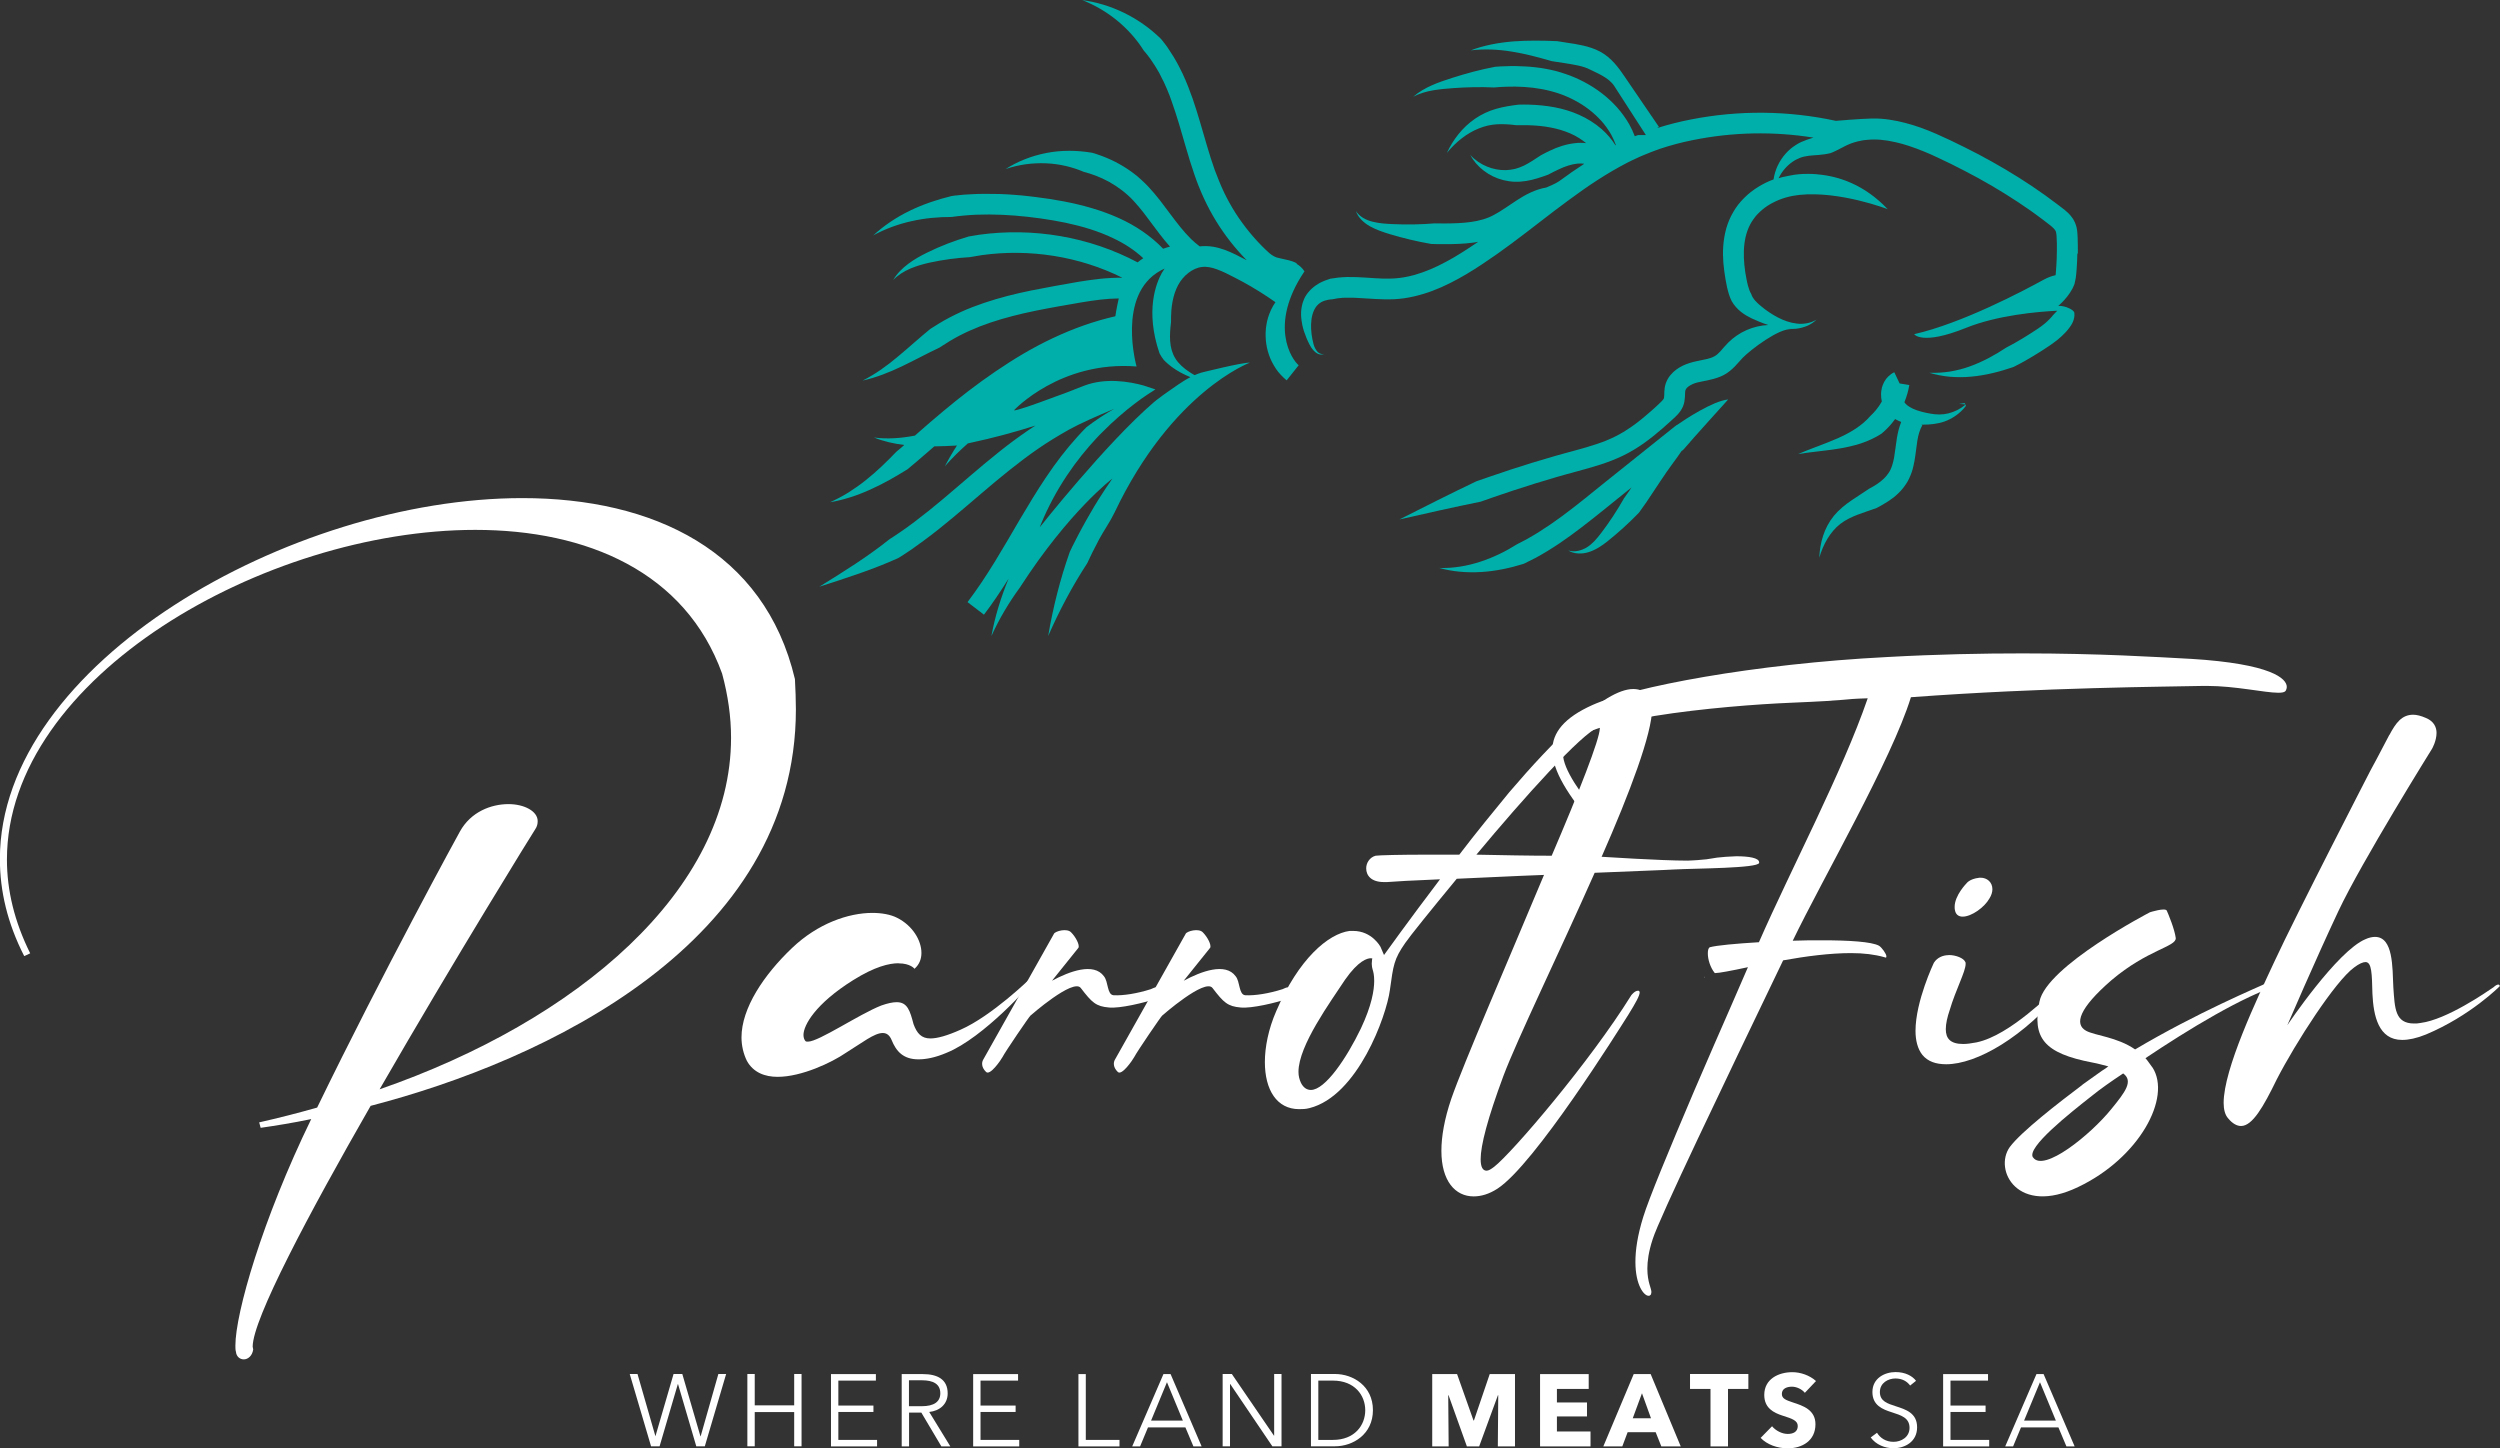 <svg xmlns="http://www.w3.org/2000/svg" id="Layer_2" data-name="Layer 2" viewBox="0 0 234.39 135.78"><rect x="0" y="0" width="234.39" height="135.78" fill="#333333" stroke="none"/><defs><style>      .cls-1 {        fill: #00afaa;      }      .cls-1, .cls-2 {        stroke-width: 0px;      }      .cls-2 {        fill: #fff;      }    </style></defs><g id="Layer_1-2" data-name="Layer 1"><g><path class="cls-1" d="M194.81,23.75c0-.5,0-1-.02-1.5-.01-.25-.02-.54-.09-.89-.04-.17-.09-.35-.18-.54-.08-.18-.19-.35-.3-.49-.22-.29-.46-.5-.67-.67-.21-.17-.4-.31-.6-.46-.39-.3-.79-.59-1.19-.88-1.6-1.15-3.27-2.19-4.98-3.15-.86-.48-1.72-.94-2.6-1.37-.88-.44-1.75-.86-2.67-1.26-.91-.4-1.86-.75-2.86-1.01-.99-.26-2.04-.44-3.12-.42-1.08.02-3.41.22-3.41.22-4.46-.97-9.1-1.01-13.58-.13-1.07.21-2.13.47-3.18.81l.17-.12-3.22-4.72c-.27-.4-.57-.83-.94-1.24-.19-.21-.39-.41-.62-.6-.23-.19-.49-.36-.75-.5-.53-.28-1.07-.44-1.58-.56-.52-.12-1-.19-1.47-.26l-.94-.15c-1.36-.06-2.73-.08-4.11.02-1.37.11-2.74.36-4.01.84,1.31-.15,2.6-.09,3.86.12,1.26.2,2.49.53,3.72.89l1.17.18c.95.15,1.82.28,2.45.62.61.31,1.72.73,2.24,1.51l2.98,4.62h-.72s-.32.11-.32.11c-.15-.38-.31-.74-.51-1.1-.33-.58-.72-1.12-1.16-1.61-.88-.98-1.93-1.77-3.07-2.37-.57-.3-1.16-.56-1.77-.76-.15-.05-.3-.1-.46-.15-.15-.04-.31-.09-.46-.13-.31-.07-.62-.15-.93-.2-.31-.06-.62-.1-.94-.14-.31-.03-.63-.07-.94-.08-.63-.04-1.25-.05-1.87-.02-.33,0-.66.03-.98.05-1.37.26-2.7.62-3.99,1.03-.64.21-1.3.42-1.93.7-.63.28-1.25.63-1.76,1.08.59-.31,1.22-.49,1.85-.6.63-.11,1.27-.16,1.91-.21,1.29-.09,2.57-.12,3.82-.06.38-.03.76-.06,1.14-.07,2.25-.08,4.49.25,6.4,1.27.96.5,1.82,1.16,2.53,1.95.35.39.65.82.91,1.27.17.32.32.65.44.98-.01,0-.02.01-.04.02-.36-.57-.8-1.08-1.29-1.51-.64-.56-1.35-1-2.11-1.34-1.52-.68-3.13-.91-4.68-.96-.33-.01-.66-.01-.99,0-.69.08-1.4.19-2.11.39-.71.2-1.41.53-2,.94-1.2.83-2.06,1.98-2.63,3.2.83-1.02,1.87-1.85,3-2.3.57-.23,1.14-.36,1.73-.39.59-.03,1.19.01,1.8.09.38,0,.76,0,1.14,0,1.4.04,2.76.26,3.95.79.52.23,1.01.54,1.44.89-.35-.04-.7-.04-1.03,0-.85.09-1.64.36-2.33.69-.31.14-.59.29-.87.44-.56.37-1.08.72-1.61.98-.27.13-.54.23-.81.3-.28.07-.57.11-.87.12-1.19.03-2.47-.46-3.35-1.43.6,1.13,1.75,2.03,3.12,2.37.34.08.7.14,1.07.15.37.01.74-.02,1.1-.08.72-.12,1.39-.36,2.01-.58.36-.19.7-.37,1.04-.52.3-.14.57-.25.86-.34.28-.09.57-.15.84-.18.23-.02.46-.02.66.01-.79.51-1.56,1.05-2.31,1.6-.41.3-1.26.63-1.26.63-.53.09-1.04.27-1.49.48-.46.21-.87.46-1.26.71-.77.5-1.46,1.01-2.14,1.37-1.3.72-2.95.8-4.66.81-.3,0-.61,0-.91-.01-1.3.11-2.61.13-3.93.07-.67-.03-1.3-.07-1.91-.23-.6-.15-1.18-.45-1.54-.98.2.59.72,1.08,1.3,1.41.59.33,1.24.55,1.87.74,1.26.38,2.56.69,3.88.92.41.02.82.02,1.23.02.9,0,1.81-.02,2.76-.15.14-.02.28-.04.42-.07l-.31.21c-.9.6-1.81,1.19-2.74,1.68-.93.5-1.89.92-2.87,1.2-.49.14-.98.24-1.48.3-.49.06-.99.07-1.51.06-1.04-.03-2.16-.17-3.36-.15-.15,0-.3.01-.45.02l-.21.02c-.1,0-.2.01-.31.03-.2.02-.41.05-.63.09-.34.1-.69.24-1.03.42-.46.26-.98.67-1.33,1.29-.02.03-.04.07-.05.1-.02.04-.04.07-.05.11-.08.19-.15.39-.19.58-.09.4-.11.8-.07,1.18.02.18.04.36.08.54,0,.01,0,.03,0,.04.03.13.06.25.09.38.02.07.03.13.06.2,0,.03.02.06.03.1.13.4.3.82.54,1.28.09.17.19.32.31.46.12.14.27.27.45.36.09.04.2.07.3.07.11,0,.21-.03.3-.07-.19.06-.39,0-.53-.1-.14-.1-.23-.24-.31-.38-.16-.28-.21-.59-.28-.91-.12-.63-.16-1.26-.08-1.85.08-.58.3-1.11.65-1.41.17-.15.36-.26.58-.33.22-.07.46-.12.72-.13.28-.07.61-.11.95-.14h.06s.12-.01.18-.01c.13,0,.25,0,.38,0,.26,0,.52,0,.79.02.54.03,1.09.07,1.67.1.57.03,1.17.05,1.79.02.62-.03,1.23-.12,1.83-.26,1.19-.27,2.32-.71,3.37-1.24.53-.26,1.04-.55,1.54-.84.5-.29.98-.61,1.46-.92.95-.63,1.89-1.29,2.8-1.97,1.82-1.35,3.57-2.76,5.36-4.07,1.78-1.32,3.61-2.54,5.54-3.53.24-.13.49-.23.73-.35.25-.11.49-.24.74-.33.5-.2.99-.41,1.5-.58,1.02-.34,2.07-.62,3.13-.83,3.71-.75,7.55-.83,11.29-.23-.19.06-.4.13-.61.2-.17.06-.35.13-.53.21-.18.09-.36.17-.52.29-.34.21-.63.46-.89.74-.65.7-1.06,1.59-1.19,2.48-.25.09-.49.19-.73.31-.49.24-.96.53-1.4.87-.44.35-.84.75-1.19,1.19-.34.45-.63.95-.85,1.47-.22.52-.36,1.06-.45,1.6-.18,1.08-.14,2.14,0,3.16.07.51.15,1,.26,1.51l.05.2.04.16c.03.1.06.21.09.31.07.21.15.43.26.64.22.38.54.74.87,1,.33.26.67.45,1,.61.51.24,1.03.45,1.56.62-1.4.06-2.75.65-3.75,1.64-.3.3-.53.58-.73.81-.21.23-.38.38-.57.48-.39.23-1.01.32-1.76.48-.09.02-.19.04-.29.07-.1.03-.21.06-.31.09-.21.07-.41.15-.61.24-.4.2-.82.47-1.17.9-.17.21-.32.47-.42.75-.1.28-.13.58-.14.79-.01.22,0,.38-.02.49-.01.11-.02.14-.04.17-.03.08-.21.27-.47.51-.25.24-.51.47-.76.69-.51.45-1.03.88-1.57,1.27-.54.39-1.09.74-1.66,1.03-.57.29-1.18.54-1.82.75-1.27.43-2.64.75-4.01,1.15-1.37.39-2.72.81-4.07,1.25-.67.22-1.34.45-2.01.68l-1.19.41c-2.43,1.16-4.83,2.37-7.22,3.58,2.54-.58,5.08-1.15,7.63-1.67l1.05-.37.94-.32,1.01-.34c1.34-.44,2.7-.87,4.05-1.26.68-.2,1.35-.38,2.05-.57.69-.19,1.39-.38,2.1-.61.71-.23,1.42-.5,2.11-.83.7-.34,1.36-.74,1.97-1.17.62-.44,1.2-.91,1.75-1.39.28-.24.55-.49.82-.73.14-.13.26-.24.41-.38.15-.15.32-.32.48-.56.08-.12.15-.25.22-.4.06-.15.1-.31.13-.45.05-.28.05-.51.06-.68.01-.37.03-.38.1-.51.07-.12.24-.26.45-.37.22-.12.47-.21.77-.27.31-.07.66-.13,1.04-.22.38-.09.81-.21,1.23-.42.21-.11.43-.25.61-.4.19-.15.34-.3.49-.45.28-.3.51-.57.71-.78.78-.8,3.46-2.82,4.57-2.68l-.25-.03c.23,0,.45,0,.68-.02.36-.04.71-.13,1.05-.27.33-.14.63-.35.88-.58-.3.16-.61.29-.93.34-.32.05-.64.07-.95.02-.62-.07-1.21-.29-1.75-.57-.55-.29-1.06-.63-1.53-1.02-.48-.38-.85-.78-.96-1.17-.13-.21-.23-.48-.31-.78l-.03-.13-.04-.16c-.02-.11-.05-.22-.07-.34-.04-.23-.08-.46-.12-.68-.13-.91-.18-1.81-.07-2.66.11-.85.38-1.64.85-2.28.11-.17.25-.32.38-.47.15-.14.29-.29.45-.42.32-.26.67-.5,1.05-.68.74-.38,1.57-.61,2.42-.7,3.82-.39,8.28,1.34,8.28,1.34-2.19-2.31-4.6-3.09-6.53-3.26-.04,0-.09-.02-.16-.02-.52-.04-1.07-.04-1.61,0-.33.03-.65.08-.98.15-.23.04-.42.08-.57.12-.02,0-.03,0-.05.01-.02,0-.04.01-.06.02-.17.05-.27.08-.27.08.3-.63.76-1.16,1.29-1.53.24-.17.5-.3.76-.4.13-.04.26-.09.39-.11.13-.03.27-.05.41-.07.57-.07,1.24-.05,2.03-.25.42-.16.78-.36,1.11-.53l.21-.11c.1-.05.2-.1.29-.14.19-.08.38-.16.58-.22.2-.05.4-.12.61-.15l.31-.06.32-.03c.85-.09,1.73.01,2.61.21.88.19,1.76.5,2.63.85.44.17.87.37,1.3.57.44.2.87.41,1.3.62.86.43,1.72.87,2.56,1.33,1.69.93,3.32,1.94,4.89,3.04.39.28.78.56,1.16.85.36.28.81.6,1.03.83.11.12.17.2.2.28.03.08.06.23.07.43.01.2.02.46.03.69,0,.24,0,.47,0,.71,0,.47-.02.94-.05,1.41-.01.23-.03.47-.05.7,0,.06-.01.11-.02.17-.34.07-.71.2-1.13.43-1.88,1.03-7.61,4.07-12.13,5.1,0,0,.72,1.07,4.83-.58,2.97-1.2,6.73-1.53,8.59-1.62-.02.03-.36.36-.43.45-.07.09-.14.18-.22.26-.16.17-.34.34-.53.5-.39.32-.86.63-1.34.93-.47.31-.96.59-1.44.87-.27.14-.53.3-.8.43-1.07.71-2.2,1.33-3.41,1.77-.6.22-1.23.38-1.87.49-.64.1-1.3.14-1.96.12.62.18,1.26.31,1.92.37.66.05,1.33.06,2-.01.67-.06,1.34-.17,2-.33.66-.15,1.31-.35,1.96-.57.37-.18.74-.38,1.1-.58.52-.3,1.04-.61,1.54-.93.5-.32,1.01-.65,1.52-1.06.25-.21.5-.43.74-.69.12-.13.23-.26.34-.41.1-.14.23-.3.34-.56.12-.27.17-.56.14-.85-.03-.28-.77-.58-1.03-.61-.13-.03-.29-.05-.48-.04,0,0,1.08-.89,1.49-1.98.01-.03.04-.06.04-.09,0,0,0-.02,0-.02.01-.03.01-.06.02-.1.03-.12.06-.24.07-.34,0-.02.01-.05.02-.07,0,0,0,0,0,0,.04-.27.05-.48.08-.79.04-.5.06-1,.07-1.5Z"></path><g><path class="cls-1" d="M157.2,39.85l-.15.12s-.05.03-.05.03c0,0,0,0,0,0l-6.45,5.16c-1.38,1.11-2.73,2.23-4.12,3.25-.69.51-1.4,1-2.12,1.45-.36.23-.72.44-1.09.65l-.14.08-.12.06-.23.12c-.16.08-.31.16-.47.24-1.08.68-2.23,1.25-3.46,1.65-1.22.4-2.52.63-3.85.59,1.24.35,2.58.46,3.92.38,1.34-.08,2.68-.36,3.99-.77.38-.18.75-.37,1.12-.56,1.53-.83,2.95-1.82,4.29-2.85,1.35-1.03,2.63-2.09,3.94-3.14l.76-.61c-.06.09-.12.18-.18.27-.17.25-.35.5-.53.75-.64,1.13-1.36,2.23-2.16,3.28-.39.51-.8.99-1.31,1.31-.51.31-1.15.49-1.76.3.53.33,1.25.36,1.9.16.66-.2,1.25-.6,1.77-1.01,1.04-.83,2.02-1.72,2.96-2.69.24-.33.48-.67.71-1,.88-1.29,1.68-2.59,2.56-3.76.25-.33.49-.68.73-1.03.06-.03.13-.07.2-.16.82-.97,4.17-4.67,4.17-4.67-1.48.16-4.06,1.88-4.81,2.4h-.03Z"></path><path class="cls-1" d="M184.2,37.79l-.52.08.53.04.03.06c-.47.39-1.02.65-1.58.79-.56.14-1.12.12-1.68.02-.57-.1-1.14-.24-1.61-.45-.23-.11-.44-.23-.6-.37-.08-.07-.15-.14-.2-.22,0,0-.01-.02-.02-.03.21-.52.37-1.06.46-1.61l-.91-.15-.5-1.05c-.41.19-.75.54-.95.91-.2.37-.28.76-.29,1.13,0,.24.02.48.07.71-.16.28-.34.55-.55.8-.17.21-.36.4-.55.58-.75.87-1.83,1.53-3.03,2.06-1.19.53-2.48.95-3.72,1.48,1.29-.21,2.58-.3,3.89-.52.66-.11,1.32-.26,1.98-.47.66-.22,1.32-.51,1.95-.92.35-.29.68-.62.97-.97.11-.13.21-.26.31-.4.19.11.38.2.57.27-.2.5-.32,1.01-.4,1.48-.11.68-.17,1.31-.27,1.88-.11.56-.25,1.05-.51,1.42-.25.39-.62.73-1.08,1.04l-.35.22-.38.21c-.52.36-1.1.71-1.68,1.11-.58.4-1.16.86-1.64,1.44-.47.58-.81,1.23-1.02,1.9-.22.67-.32,1.36-.35,2.03.36-1.26,1.03-2.44,1.97-3.17.95-.73,2.13-1.03,3.4-1.49.37-.19.75-.41,1.12-.65.6-.39,1.2-.92,1.64-1.6.23-.33.39-.71.52-1.07.13-.36.2-.72.27-1.07.12-.68.18-1.33.27-1.9.09-.58.24-1.07.47-1.47l-.09-.05c.23,0,.45-.01.67-.02.33-.02.67-.06,1.01-.14.34-.08.67-.19.97-.35.61-.3,1.14-.74,1.53-1.26l-.13-.27Z"></path><path class="cls-1" d="M121.6,24.7c-.28-.16-.55-.24-.78-.3-.23-.06-.44-.1-.62-.14-.18-.04-.34-.07-.47-.11-.12-.04-.22-.08-.34-.15-.23-.13-.48-.34-.74-.6-1.07-1.03-2.02-2.19-2.82-3.44-.4-.63-.76-1.28-1.08-1.95-.32-.67-.59-1.37-.86-2.07-.51-1.43-.91-2.92-1.36-4.43-.22-.76-.46-1.52-.72-2.28-.27-.76-.56-1.52-.91-2.27-.35-.74-.74-1.48-1.22-2.18l-.17-.26-.06-.09s-.03-.04-.04-.06l-.18-.24c-.12-.16-.24-.31-.37-.47-2.06-2.03-4.71-3.29-7.39-3.65,1.22.48,2.34,1.15,3.31,1.95.97.81,1.8,1.74,2.44,2.76l.33.4.31.41.26.39c.1.15.21.3.3.47l.28.48.25.5.13.25.12.26.23.52c.14.35.29.7.41,1.07.26.72.49,1.46.72,2.21.45,1.5.86,3.05,1.39,4.59.52,1.55,1.22,3.09,2.09,4.5.81,1.31,1.77,2.53,2.85,3.63-.36-.19-.73-.38-1.1-.56-.61-.29-1.28-.58-2.07-.71-.39-.06-.81-.08-1.23-.03,0,0,0,0-.01,0-.28-.21-.55-.44-.81-.69-.34-.34-.67-.71-.99-1.1-.64-.79-1.25-1.65-1.92-2.52-.34-.43-.7-.86-1.09-1.28-.2-.2-.4-.42-.62-.61-.22-.19-.43-.4-.67-.57-.92-.72-1.95-1.28-3.03-1.69l-.48-.17-.24-.08-.25-.07c-1.43-.24-2.88-.25-4.27.02-1.38.27-2.69.78-3.83,1.51,1.25-.43,2.54-.59,3.79-.54,1.25.05,2.46.34,3.56.81.18.05.35.09.53.15l.52.18c.91.34,1.76.81,2.52,1.4.2.14.37.31.55.46.18.15.35.33.52.51.33.36.66.75.97,1.15.63.81,1.24,1.69,1.94,2.55.17.2.34.4.51.6-.21.06-.42.12-.64.2-1.18-1.23-2.62-2.18-4.12-2.86-1.68-.76-3.44-1.24-5.2-1.58-.88-.17-1.76-.3-2.64-.41-.44-.06-.88-.1-1.33-.15-.45-.03-.89-.08-1.34-.1l-.67-.03c-.22,0-.45,0-.67-.01-.45-.01-.9,0-1.35,0-.45.01-.9.05-1.35.07l-.6.06c-.19.02-.38.03-.57.07-1.36.33-2.69.78-3.94,1.39-1.25.61-2.4,1.38-3.4,2.3,1.15-.63,2.38-1.07,3.61-1.34,1.24-.28,2.49-.39,3.74-.39.37-.06.76-.09,1.14-.13,1.57-.15,3.17-.12,4.77,0,1.6.13,3.2.35,4.76.67,1.55.33,3.08.78,4.47,1.45,1.05.49,2.01,1.12,2.83,1.88-.19.12-.37.25-.53.39-4.53-2.41-9.81-3.29-14.87-2.59l-.97.16c-1.34.4-2.64.89-3.87,1.5-.62.3-1.23.64-1.79,1.06-.56.42-1.07.92-1.42,1.52.47-.48,1.03-.82,1.61-1.07.59-.25,1.2-.42,1.82-.56,1.25-.27,2.51-.44,3.75-.51l1.13-.19c4.47-.62,9.15.11,13.18,2.12-1.44-.02-2.83.17-4.17.39-1.47.26-2.92.51-4.4.81-1.47.3-2.95.67-4.4,1.16-.73.25-1.45.52-2.15.84-.7.32-1.4.68-2.06,1.08-.28.17-.56.34-.83.52-1.07.87-2.05,1.78-3.07,2.62-1.01.85-2.08,1.62-3.27,2.22,1.26-.28,2.5-.77,3.69-1.34,1.19-.57,2.34-1.2,3.49-1.74.32-.21.65-.42.98-.62,2.4-1.45,5.17-2.25,8.02-2.84,1.42-.29,2.88-.54,4.33-.79,1.19-.2,2.36-.36,3.5-.37-.09.39-.17.78-.24,1.17-.03.16-.05.33-.08.5-2.01.46-3.96,1.16-5.81,2.03-1.91.89-3.7,1.97-5.42,3.14-1.72,1.17-3.36,2.44-4.94,3.76-.79.66-1.57,1.33-2.34,2.01l-.28.25c-1.26.24-2.55.35-3.84.18.89.36,1.86.58,2.84.7l-.32.28-.42.35c-.91.95-1.85,1.86-2.87,2.67-.51.41-1.04.78-1.6,1.14-.56.35-1.14.65-1.75.93,1.27-.22,2.54-.63,3.75-1.18,1.22-.54,2.38-1.21,3.51-1.91l.87-.73,1.16-1c.16-.14.32-.28.48-.42.71-.01,1.42-.04,2.13-.08-.41.63-.79,1.28-1.13,1.94.68-.77,1.4-1.48,2.15-2.14.08-.02.15-.03.23-.05,2.06-.44,4.09-.98,6.1-1.62-.23.15-.45.3-.68.45-.96.66-1.9,1.35-2.8,2.08-1.81,1.44-3.51,2.96-5.24,4.41-.86.72-1.74,1.43-2.63,2.1-.44.34-.9.66-1.35.97l-.52.35c-.15.1-.3.2-.45.29-2.03,1.63-4.31,3.05-6.59,4.46,2.48-.8,4.97-1.59,7.41-2.69.33-.2.65-.41.97-.63l.33-.22c.12-.08.24-.17.36-.26.24-.17.48-.34.72-.52.95-.7,1.87-1.43,2.76-2.18,1.79-1.49,3.51-3.02,5.29-4.44.89-.71,1.79-1.39,2.72-2.03.93-.64,1.89-1.22,2.87-1.77.97-.54,2.58-1.26,4.22-1.94-.9.5-1.77,1.09-2.6,1.72-.29.3-.58.59-.85.9-1.08,1.19-2.04,2.46-2.92,3.77-.88,1.31-1.69,2.65-2.48,3.99-1.57,2.68-3.08,5.35-4.9,7.74l1.54,1.18c.83-1.09,1.59-2.23,2.31-3.38-.72,1.75-1.28,3.55-1.61,5.38.74-1.64,1.66-3.17,2.69-4.58,4.6-7.13,8.65-10.18,8.65-10.18-.45.64-.88,1.3-1.3,1.96-.27.42-.51.84-.76,1.27-.25.42-.49.86-.73,1.29-.24.43-.46.87-.69,1.31l-.15.3c-.04.08-.09.17-.13.25l-.24.51c-.91,2.58-1.57,5.22-2.02,7.87,1.05-2.39,2.26-4.68,3.66-6.82.16-.33.31-.67.47-.99l.32-.62c.11-.21.22-.43.33-.64.46-.85,1.02-1.63,1.44-2.5,5.39-11.36,12.69-14.06,12.69-14.06-.71-.03-4.53.93-4.53.93-.23.07-.44.15-.65.24-.18-.1-.35-.2-.51-.31-.53-.35-1-.77-1.3-1.26-.6-.98-.55-2.17-.4-3.39,0-.37,0-.74.03-1.1.09-1.15.41-2.24,1.06-3.01.33-.39.73-.7,1.16-.89.21-.09.43-.16.65-.18.22-.03.44-.02.68.02.48.08,1,.29,1.55.55.55.27,1.11.56,1.65.85,1.04.57,2.04,1.2,3.01,1.88-.16.23-.31.49-.43.75-.2.45-.35.91-.42,1.39-.08.47-.09.95-.05,1.43.04.47.14.94.3,1.39.15.45.38.88.65,1.29.27.4.62.76,1,1.08l1.13-1.42c-.61-.48-2.88-3.72.54-8.8-.19-.31-.48-.56-.76-.72ZM111.61,35.36c-.43.22-.81.47-1.17.71-.63.45-1.28.87-1.89,1.35-.09.06-.23.17-.39.31-4.45,3.83-10.68,11.71-10.68,11.71.03-.08.07-.16.1-.24,0,.01-.02.02-.03.03.01-.02.03-.05.04-.07,1.4-3.41,3.36-6.1,5.25-8.12,0,0,0,0,0,0,.09-.1.18-.19.27-.28.06-.06.12-.12.18-.18,2.25-2.29,4.3-3.62,5.04-4.07l-1.12-.37c-1.31-.36-3.55-.75-5.56.02l-1.82.71c-.26.1-.52.19-.78.28-2.08.78-3.8,1.38-3.99,1.32,0,0,4.36-4.68,11.5-4.11,0,0-1.89-6.69,2.23-8.98.02,0,.03-.02.05-.03.11-.06.23-.12.35-.17-.09.13-.17.27-.26.41-.53.95-1.58,3.55-.22,7.53.11.21.24.42.39.61.39.42,1.16,1.08,2.51,1.63Z"></path></g></g><g><g><path class="cls-2" d="M61.43,134.66h.02l1.7-5.84h.82l1.7,5.84h.02l1.66-5.84h.73l-2,6.78h-.8l-1.71-5.83h-.02l-1.71,5.83h-.8l-2-6.78h.73l1.68,5.84Z"></path><path class="cls-2" d="M70.07,128.82h.69v2.94h3.7v-2.94h.69v6.78h-.69v-3.21h-3.7v3.21h-.69v-6.78Z"></path><path class="cls-2" d="M78.6,135h3.63v.61h-4.32v-6.78h4.21v.61h-3.52v2.34h3.29v.6h-3.29v2.62Z"></path><path class="cls-2" d="M85.23,135.61h-.69v-6.78h1.99c1.34,0,2.32.48,2.32,1.81,0,1.01-.75,1.64-1.73,1.74l1.98,3.23h-.84l-1.88-3.17h-1.15v3.17ZM85.23,131.84h1.2c1.11,0,1.73-.4,1.73-1.21,0-.88-.68-1.22-1.71-1.22h-1.23v2.42Z"></path><path class="cls-2" d="M91.93,135h3.63v.61h-4.32v-6.78h4.21v.61h-3.52v2.34h3.29v.6h-3.29v2.62Z"></path><path class="cls-2" d="M101.8,135h3.16v.61h-3.85v-6.78h.69v6.17Z"></path><path class="cls-2" d="M106.91,135.61h-.76l2.93-6.78h.67l2.91,6.78h-.77l-.75-1.78h-3.51l-.74,1.78ZM107.91,133.19h2.99l-1.49-3.6-1.49,3.6Z"></path><path class="cls-2" d="M119.44,134.6h.02v-5.78h.69v6.78h-.86l-3.95-5.84h-.02v5.84h-.69v-6.78h.86l3.95,5.78Z"></path><path class="cls-2" d="M122.91,128.82h2.25c1.7,0,3.56,1.13,3.56,3.39s-1.87,3.39-3.56,3.39h-2.25v-6.78ZM123.6,135h1.37c2.04,0,3.03-1.38,3.03-2.78s-.99-2.78-3.03-2.78h-1.37v5.56Z"></path><path class="cls-2" d="M140.43,135.61l.04-4.8h-.03l-1.76,4.8h-1.15l-1.72-4.8h-.03l.04,4.8h-1.54v-6.78h2.33l1.54,4.35h.04l1.48-4.35h2.37v6.78h-1.6Z"></path><path class="cls-2" d="M144.39,135.61v-6.78h4.56v1.39h-2.98v1.27h2.82v1.31h-2.82v1.41h3.15v1.4h-4.73Z"></path><path class="cls-2" d="M155.76,135.61l-.53-1.33h-2.63l-.5,1.33h-1.78l2.85-6.78h1.59l2.82,6.78h-1.82ZM153.94,130.64l-.86,2.33h1.71l-.84-2.33Z"></path><path class="cls-2" d="M162.01,130.22v5.39h-1.64v-5.39h-1.92v-1.4h5.47v1.4h-1.92Z"></path><path class="cls-2" d="M169.22,130.59c-.28-.35-.79-.58-1.21-.58s-.95.14-.95.68c0,.45.4.58,1.04.8.92.3,2.11.68,2.11,2.04,0,1.56-1.26,2.26-2.6,2.26-.97,0-1.94-.35-2.54-.98l1.07-1.09c.34.41.93.72,1.47.72.5,0,.94-.19.94-.74,0-.51-.52-.69-1.41-.97-.87-.28-1.73-.72-1.73-1.95,0-1.5,1.35-2.13,2.63-2.13.77,0,1.62.29,2.22.83l-1.04,1.1Z"></path><path class="cls-2" d="M179.1,129.92c-.3-.41-.75-.68-1.4-.68s-1.45.4-1.45,1.27.72,1.08,1.48,1.33c.95.31,2.01.63,2.01,1.98s-1.14,1.96-2.21,1.96c-.83,0-1.65-.34-2.14-1.01l.59-.44c.3.49.83.85,1.55.85s1.5-.44,1.5-1.31c0-.95-.8-1.18-1.66-1.46-.89-.28-1.82-.66-1.82-1.9,0-1.31,1.17-1.87,2.17-1.87.92,0,1.58.37,1.92.82l-.55.44Z"></path><path class="cls-2" d="M182.87,135h3.63v.61h-4.32v-6.78h4.21v.61h-3.52v2.34h3.29v.6h-3.29v2.62Z"></path><path class="cls-2" d="M188.76,135.61h-.76l2.93-6.78h.67l2.91,6.78h-.77l-.75-1.78h-3.51l-.74,1.78ZM189.76,133.19h2.99l-1.49-3.6-1.49,3.6Z"></path></g><path class="cls-2" d="M29.74,103.83c6.09-12.55,13.34-25.82,13.38-25.87,1.02-1.85,2.93-2.57,4.55-2.57,1.49,0,2.74.67,2.74,1.59,0,.26-.05.51-.23.77-.05.05-7.57,12.19-14.59,24.38,18.54-6.43,32.95-18.67,32.95-32.96,0-1.95-.28-3.96-.84-6.02-3.44-9.51-12.64-13.47-23.14-13.47C24.91,49.68.65,63.46.65,80.59c0,2.88.7,5.81,2.18,8.79l-.56.26c-1.58-3.09-2.28-6.12-2.28-9.1,0-18.36,27.28-33.84,48.98-33.84,12.27,0,22.72,4.94,25.56,16.97.05.98.09,1.9.09,2.83,0,21.96-23.61,32.96-39.87,37.18-5.81,10.13-11.06,20.01-11.06,22.58l.05.26c-.09.62-.51.93-.88.93s-.7-.26-.74-.72c-.05-.15-.05-.36-.05-.57,0-3.03,2.51-11.78,7.11-21.24-1.72.36-3.35.62-4.74.82l-.14-.51c1.81-.41,3.62-.87,5.44-1.39Z"></path><path class="cls-2" d="M84.25,90.31c-.88,0-2.23.31-4.27,1.59-3.53,2.21-4.65,4.22-4.65,5.14,0,.26.09.46.19.57.05.05.14.05.23.05,1.02,0,4.79-2.57,6.88-3.39.6-.21,1.07-.31,1.44-.31,1.02,0,1.25.82,1.58,2.06.32.87.74,1.34,1.58,1.34.65,0,1.58-.26,2.83-.82,2.93-1.29,6.51-4.78,6.51-4.78,0,0,.14-.05.19-.05.09,0,.14,0,.14.1l-.05.1c-.09.31-4.65,5.4-8.09,6.79-1.07.46-1.95.62-2.65.62-1.44,0-2.09-.77-2.51-1.8-.19-.46-.46-.67-.84-.67-.79,0-1.95.93-3.44,1.85-1.35.93-4.18,2.26-6.41,2.26-1.21,0-2.28-.41-2.88-1.49-.33-.67-.51-1.44-.51-2.21,0-2.73,2.09-5.86,4.74-8.38,2.42-2.31,5.3-3.29,7.53-3.29.88,0,1.72.15,2.32.46,1.44.72,2.28,2.11,2.28,3.29,0,.57-.19,1.08-.65,1.49,0,0-.37-.51-1.49-.51Z"></path><path class="cls-2" d="M150.19,80.33s5.53.36,8.04.36c.37,0,.74-.05.93-.05,1.49-.1,1.21-.21,2.65-.31.32,0,.65-.05.98-.05,1.16,0,2.14.15,2.14.57v.05c-.09.51-5.85.51-7.99.62-.7.05-3.72.15-7.43.31-3.35,7.56-7.25,15.58-8.55,19.03-1.49,4.01-2.14,6.53-2.14,7.82,0,.72.19,1.08.56,1.08.19,0,.42-.15.7-.36,1.67-1.29,8.97-9.82,12.87-16.1,0,0,.32-.41.6-.41h.09s.09.05.09.15c0,.31-.37.98-1.07,2.11-.88,1.39-8.78,14.04-12.27,16.3-.79.51-1.53.72-2.23.72-1.72,0-3.02-1.44-3.02-4.27,0-1.34.28-2.98.93-4.89,1.16-3.34,5.25-12.75,8.69-20.98-2.79.1-5.72.26-8.18.36-2.46,2.98-4.41,5.4-4.83,6.02-1.07,1.54-1.11,2.06-1.44,4.42-.32,2.42-3.02,9.92-7.53,11.06-.37.1-.7.1-.98.1-2.09,0-3.21-1.8-3.21-4.42,0-1.39.33-3.09,1.07-4.78,2.09-4.89,4.88-7.25,6.88-7.51h.33c1.77,0,2.56,1.49,2.56,1.49l.33.77s2.32-3.24,5.25-7.1c-2.51.1-4.37.21-4.97.26h-.28c-1.21,0-1.67-.62-1.67-1.29,0-.51.33-1.03.88-1.18.33-.05,2.28-.1,4.83-.1h3.02c1.53-2.01,3.21-4.06,4.69-5.86,4.04-4.73,8.88-9.67,11.62-9.67.65,0,1.21.26,1.58.87.14.21.19.51.19.93,0,2.37-2.09,7.92-4.74,13.94h.05ZM128.53,89.84c-.33,0-1.16.21-2.42,2.01-1.35,2.06-4.37,6.17-4.37,8.64,0,.41.09.72.23,1.03.23.46.56.67.93.67,1.35,0,3.35-2.98,4.69-5.76,1.02-2.16,1.25-3.6,1.25-4.47,0-.57-.09-.87-.14-1.03s-.09-.36-.09-.57c0-.26.05-.51.05-.51h-.14ZM150,68.3c0-.1,0-.15-.05-.15h-.05c-1.63.62-7.02,6.63-11.48,11.98,2.46.05,4.97.1,7.06.1,2.56-5.97,4.51-10.95,4.51-11.93Z"></path><path class="cls-2" d="M182.71,89.54c.7,0,1.39.31,1.53.62.05.05.05.15.05.21,0,.72-.93,2.42-1.49,4.32-.23.67-.37,1.29-.37,1.8,0,.87.42,1.39,1.63,1.39.33,0,.74-.05,1.25-.15,3.21-.67,7.02-4.73,7.71-5.14.23-.15.37-.21.42-.21.14,0,.14.1.14.15v.05c-3.81,4.68-8.27,7.2-11.11,7.2-.98,0-1.72-.26-2.23-.87-.46-.57-.65-1.39-.65-2.26,0-2.78,1.72-6.38,1.72-6.38.32-.51.88-.72,1.39-.72ZM185.55,82.29h.14c.6,0,1.11.41,1.11,1.08,0,.26-.09.57-.28.87-.46.82-1.67,1.7-2.51,1.7-.33,0-.6-.15-.7-.51-.05-.15-.05-.26-.05-.41,0-1.08,1.12-2.21,1.12-2.21,0,0,.28-.41,1.16-.51Z"></path><path class="cls-2" d="M201.81,100.08c1.81,2.83-1.25,8.49-6.97,11.21-5.67,2.73-7.95-1.59-6.41-3.75,1.07-1.44,4.6-4.17,6.78-5.81l.05-.05c.56-.41,1.21-.87,1.81-1.29.23-.15.42-.26.6-.41-.42-.1-.93-.26-1.49-.36-4.55-.87-5.67-2.31-4.97-5.71.65-3.34,10.36-8.38,10.36-8.38,0,0,1.44-.46,1.58-.15.14.31.74,1.75.84,2.57.05.82-2.65,1.08-6.04,3.96-3.02,2.62-3.49,4.11-2.37,4.73.84.46,2.88.57,4.6,1.75,5.81-3.45,11.57-5.86,12.59-6.33,1.3-.67,1.11.21,1.11.21-3.62,1.13-8.74,4.27-12.73,6.94.23.26.42.57.65.87ZM190.61,108.51c.98,1.44,5.39-2.11,7.34-4.53,1.3-1.59,2.09-2.62,1.11-3.34-1.16.77-2.18,1.49-2.88,2.06-2.23,1.75-6.18,4.89-5.58,5.81Z"></path><path class="cls-2" d="M224.02,68.91c.6-1.13,1.16-1.9,2.23-1.9.32,0,.74.1,1.21.31.74.31.98.87.98,1.39,0,.77-.42,1.49-.42,1.49,0,0-6.6,10.59-8.78,15.22-2.18,4.63-4.79,10.7-4.79,10.7,0,0,4.69-6.99,7.34-8.07.32-.15.65-.21.88-.21,1.72,0,1.63,2.83,1.72,4.73.14,1.95.14,3.39,1.95,3.39.19,0,.37,0,.6-.05,2.46-.31,6.23-2.93,6.83-3.34.23-.21.37-.26.46-.26.14,0,.14.15.14.15,0,0-2.74,2.78-6.92,4.53-.88.36-1.63.51-2.23.51-2.23,0-2.69-2.26-2.79-4.32-.05-1.85-.05-2.98-.65-2.98-.23,0-.6.15-1.07.51-1.77,1.29-5.48,7.05-7.25,10.49-1.25,2.57-2.28,4.37-3.35,4.37-.37,0-.79-.21-1.21-.72-.28-.31-.42-.82-.42-1.44,0-3.19,3.11-9.72,4.79-13.32,2-4.32,8.97-17.84,8.97-17.84,0,0,.98-1.8,1.77-3.34Z"></path><path class="cls-2" d="M98.81,87.55c.14-.26,1.24-.55,1.62-.13.42.42.82,1.18.68,1.44l-2.48,3.09c1.65-.89,3.92-1.73,4.87-.42.43.52.28,1.72.9,1.78.9.05,2.22-.16,3.5-.57.28-.1.57-.37.85.1.33.52.14.68-.14.73-1.37.47-3.64.99-4.63.89-1.23-.1-1.61-.47-2.65-1.83-.71-.94-4.72,2.59-4.72,2.59-.09.05-2.39,3.42-2.62,3.89-.14.26-1.18,1.8-1.55,1.38-.43-.42-.41-.86-.27-1.12l6.65-11.83Z"></path><path class="cls-2" d="M111.16,87.55c.14-.26,1.24-.55,1.62-.13.42.42.82,1.18.68,1.44l-2.48,3.09c1.65-.89,3.92-1.73,4.87-.42.43.52.28,1.72.9,1.78.9.05,2.22-.16,3.5-.57.28-.1.57-.37.85.1.33.52.14.68-.14.73-1.37.47-3.64.99-4.63.89-1.23-.1-1.61-.47-2.65-1.83-.71-.94-4.72,2.59-4.72,2.59-.09.05-2.39,3.42-2.62,3.89-.14.26-1.18,1.8-1.55,1.38-.43-.42-.41-.86-.27-1.12l6.65-11.83Z"></path><g><path class="cls-2" d="M159.77,91.53v.12s.03.04.03.04c-.01-.05-.02-.11-.03-.16Z"></path><path class="cls-2" d="M205.36,61.77c-3.18-.17-8.48-.51-15.72-.51-3.76,0-7.98.08-12.69.34-12.54.64-23.85,2.8-27.65,4.5-2.65,1.19-3.76,2.59-3.76,4.24,0,1.95,1.52,4.26,3.86,7.06l.83-.52c-2.03-2.43-3.69-4.76-3.69-6.2l.04-.25c.46-3.01,15.26-4.29,21.28-4.54,6.02-.25,4.56-.34,7.25-.42-2.38,6.92-7.17,15.96-10.2,22.87-2.19.13-3.99.3-4.6.47-.15.08-.19.3-.19.59,0,.55.23,1.32.65,1.83h.08c.31,0,1.46-.21,3.03-.55-1.08,2.49-2.15,4.96-3.19,7.32l-1.83,4.23c-2.41,5.66-4.28,10.18-4.8,11.88-.54,1.74-.73,3.1-.73,4.2,0,2.21.81,3.18,1.23,3.18.12,0,.15-.04.23-.13,0-.08.04-.13.04-.21,0-.38-.38-.93-.38-2.21,0-.68.11-1.57.5-2.76.61-1.95,6.6-14.43,12.23-26.14,2.11-.38,4.37-.68,6.37-.68,1.19,0,2.22.13,3.11.38l.12.04c.08,0,.08-.04.08-.13,0-.21-.42-.81-.69-.98-.69-.38-2.84-.51-5.33-.51-.88,0-1.84,0-2.76.04,2.76-5.73,9.28-16.98,11.08-22.83,12.54-.93,23.97-.98,27.42-1.06h.35c2.65,0,5.41.64,6.67.64.35,0,.58-.04.69-.17.04-.08.11-.21.11-.38,0-.76-1.38-2.16-9.01-2.63Z"></path></g></g></g></svg>